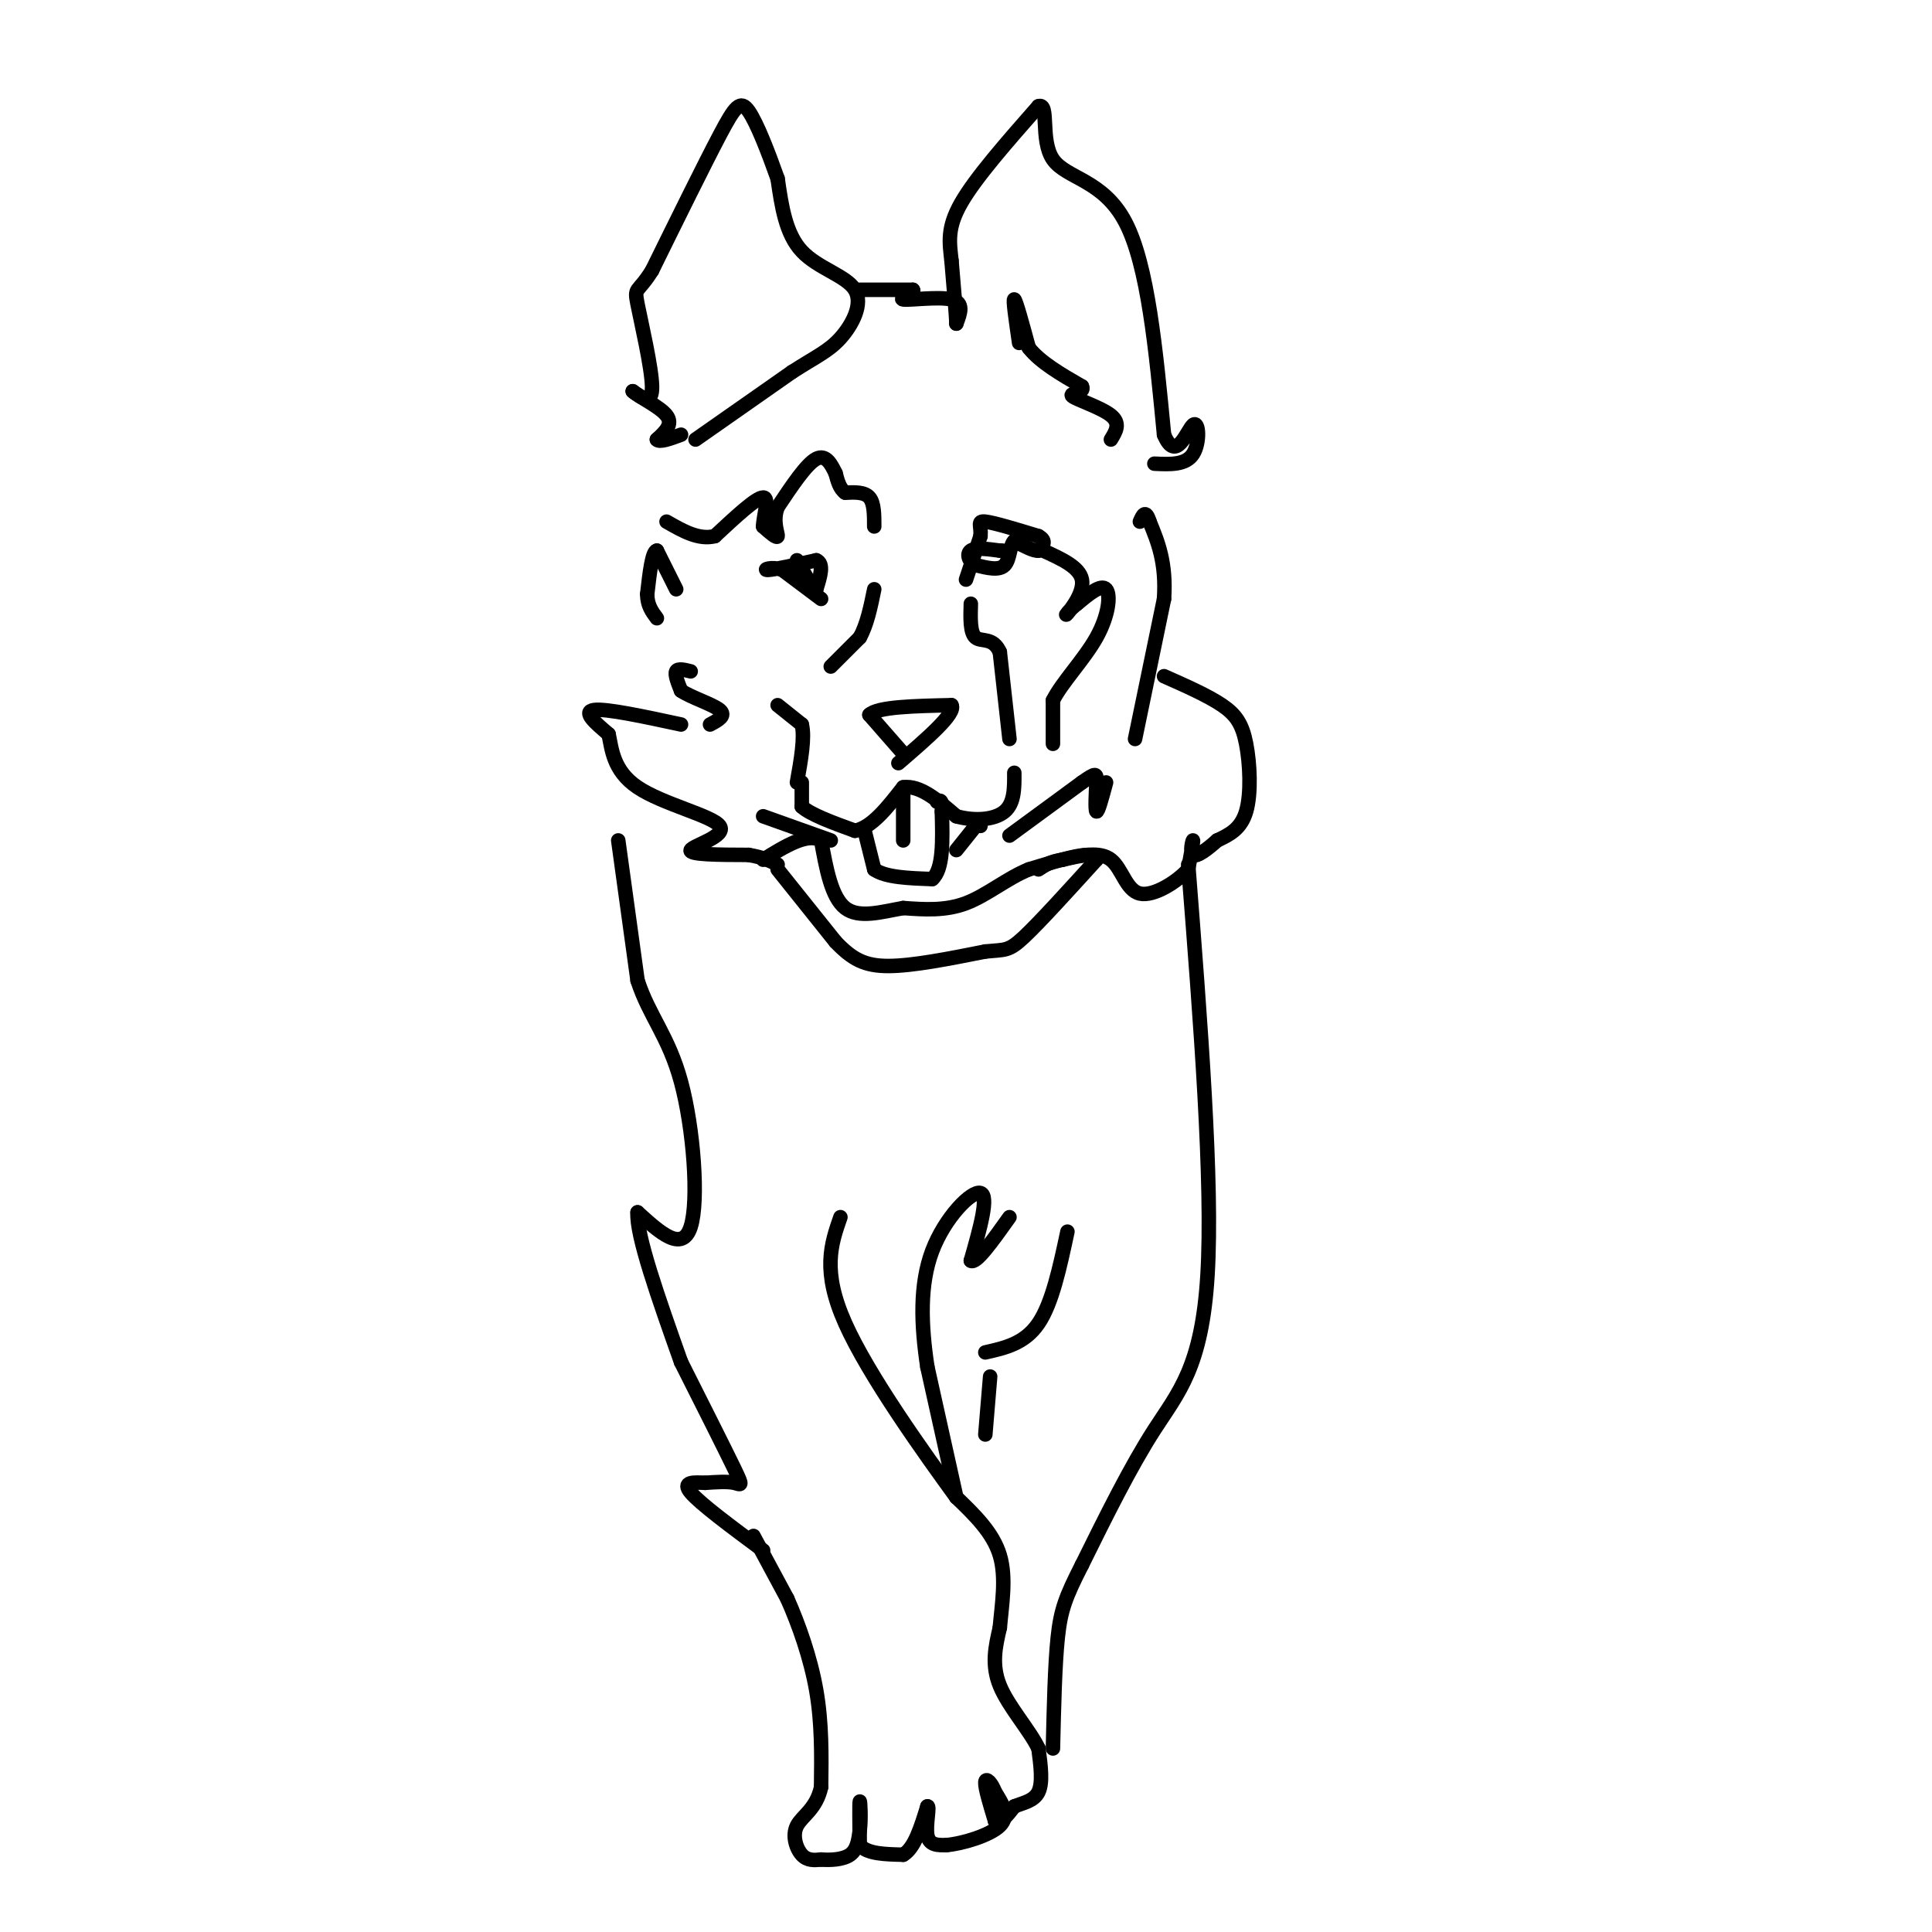 <svg viewBox='0 0 400 400' version='1.1' xmlns='http://www.w3.org/2000/svg' xmlns:xlink='http://www.w3.org/1999/xlink'><g fill='none' stroke='#000000' stroke-width='3' stroke-linecap='round' stroke-linejoin='round'><path d='M140,122c0.000,0.000 -4.000,-8.000 -4,-8'/><path d='M136,114c-1.000,0.167 -1.500,4.583 -2,9'/><path d='M134,123c0.000,2.333 1.000,3.667 2,5'/><path d='M143,139c-1.333,-0.333 -2.667,-0.667 -3,0c-0.333,0.667 0.333,2.333 1,4'/><path d='M141,143c2.022,1.378 6.578,2.822 8,4c1.422,1.178 -0.289,2.089 -2,3'/><path d='M161,146c0.000,0.000 5.000,4.000 5,4'/><path d='M166,150c0.667,2.667 -0.167,7.333 -1,12'/><path d='M166,162c0.000,0.000 0.000,5.000 0,5'/><path d='M166,167c1.833,1.667 6.417,3.333 11,5'/><path d='M177,172c3.500,-0.667 6.750,-4.833 10,-9'/><path d='M187,163c3.500,-0.500 7.250,2.750 11,6'/><path d='M198,169c3.844,1.067 7.956,0.733 10,-1c2.044,-1.733 2.022,-4.867 2,-8'/><path d='M187,156c0.000,0.000 -7.000,-8.000 -7,-8'/><path d='M180,148c1.667,-1.667 9.333,-1.833 17,-2'/><path d='M197,146c1.000,1.667 -5.000,6.833 -11,12'/><path d='M179,172c0.000,0.000 2.000,8.000 2,8'/><path d='M181,180c2.333,1.667 7.167,1.833 12,2'/><path d='M193,182c2.333,-2.000 2.167,-8.000 2,-14'/><path d='M195,168c0.167,-2.667 -0.417,-2.333 -1,-2'/><path d='M187,164c0.000,0.000 0.000,10.000 0,10'/><path d='M198,176c0.000,0.000 4.000,-5.000 4,-5'/><path d='M202,171c0.833,-0.833 0.917,-0.417 1,0'/><path d='M218,154c0.000,0.000 0.000,-9.000 0,-9'/><path d='M218,145c1.845,-3.702 6.458,-8.458 9,-13c2.542,-4.542 3.012,-8.869 2,-10c-1.012,-1.131 -3.506,0.935 -6,3'/><path d='M223,125c-1.655,1.262 -2.792,2.917 -2,2c0.792,-0.917 3.512,-4.405 3,-7c-0.512,-2.595 -4.256,-4.298 -8,-6'/><path d='M209,153c0.000,0.000 -2.000,-18.000 -2,-18'/><path d='M207,135c-1.378,-3.156 -3.822,-2.044 -5,-3c-1.178,-0.956 -1.089,-3.978 -1,-7'/><path d='M172,138c0.000,0.000 6.000,-6.000 6,-6'/><path d='M178,132c1.500,-2.667 2.250,-6.333 3,-10'/><path d='M181,109c0.000,-2.417 0.000,-4.833 -1,-6c-1.000,-1.167 -3.000,-1.083 -5,-1'/><path d='M175,102c-1.167,-0.833 -1.583,-2.417 -2,-4'/><path d='M173,98c-0.844,-1.733 -1.956,-4.067 -4,-3c-2.044,1.067 -5.022,5.533 -8,10'/><path d='M161,105c-1.111,2.978 0.111,5.422 0,6c-0.111,0.578 -1.556,-0.711 -3,-2'/><path d='M158,109c-0.022,-2.000 1.422,-6.000 0,-6c-1.422,-0.000 -5.711,4.000 -10,8'/><path d='M148,111c-3.333,0.833 -6.667,-1.083 -10,-3'/><path d='M144,91c0.000,0.000 20.000,-14.000 20,-14'/><path d='M164,77c5.018,-3.225 7.561,-4.287 10,-7c2.439,-2.713 4.772,-7.077 3,-10c-1.772,-2.923 -7.649,-4.407 -11,-8c-3.351,-3.593 -4.175,-9.297 -5,-15'/><path d='M161,37c-1.940,-5.452 -4.292,-11.583 -6,-14c-1.708,-2.417 -2.774,-1.119 -6,5c-3.226,6.119 -8.613,17.060 -14,28'/><path d='M135,56c-3.071,4.917 -3.750,3.208 -3,7c0.750,3.792 2.929,13.083 3,17c0.071,3.917 -1.964,2.458 -4,1'/><path d='M131,81c1.022,1.044 5.578,3.156 7,5c1.422,1.844 -0.289,3.422 -2,5'/><path d='M136,91c0.500,0.667 2.750,-0.167 5,-1'/><path d='M235,153c0.000,0.000 6.000,-29.000 6,-29'/><path d='M241,124c0.500,-7.500 -1.250,-11.750 -3,-16'/><path d='M238,108c-0.833,-2.667 -1.417,-1.333 -2,0'/><path d='M200,120c0.000,0.000 3.000,-9.000 3,-9'/><path d='M203,111c0.200,-2.200 -0.800,-3.200 1,-3c1.800,0.200 6.400,1.600 11,3'/><path d='M215,111c1.833,1.000 0.917,2.000 0,3'/><path d='M215,114c-0.833,0.167 -2.917,-0.917 -5,-2'/><path d='M210,112c-0.956,0.800 -0.844,3.800 -2,5c-1.156,1.200 -3.578,0.600 -6,0'/><path d='M202,117c-1.422,-0.667 -1.978,-2.333 -1,-3c0.978,-0.667 3.489,-0.333 6,0'/><path d='M207,114c1.000,0.000 0.500,0.000 0,0'/><path d='M170,124c0.000,0.000 -8.000,-6.000 -8,-6'/><path d='M162,118c-2.356,-0.844 -4.244,0.044 -3,0c1.244,-0.044 5.622,-1.022 10,-2'/><path d='M169,116c1.667,0.667 0.833,3.333 0,6'/><path d='M169,122c-0.667,0.000 -2.333,-3.000 -4,-6'/><path d='M178,60c0.000,0.000 11.000,0.000 11,0'/><path d='M189,60c0.667,0.512 -3.167,1.792 -2,2c1.167,0.208 7.333,-0.655 10,0c2.667,0.655 1.833,2.827 1,5'/><path d='M198,67c0.000,-1.333 -0.500,-7.167 -1,-13'/><path d='M197,54c-0.422,-3.800 -0.978,-6.800 2,-12c2.978,-5.200 9.489,-12.600 16,-20'/><path d='M215,22c2.357,-0.857 0.250,7.000 3,11c2.750,4.000 10.357,4.143 15,13c4.643,8.857 6.321,26.429 8,44'/><path d='M241,90c2.500,6.024 4.750,-0.917 6,-2c1.250,-1.083 1.500,3.690 0,6c-1.500,2.310 -4.750,2.155 -8,2'/><path d='M211,71c-0.667,-4.583 -1.333,-9.167 -1,-9c0.333,0.167 1.667,5.083 3,10'/><path d='M213,72c2.333,3.000 6.667,5.500 11,8'/><path d='M224,80c0.774,1.512 -2.792,1.292 -2,2c0.792,0.708 5.940,2.345 8,4c2.060,1.655 1.030,3.327 0,5'/><path d='M158,169c0.000,0.000 14.000,5.000 14,5'/><path d='M209,173c0.000,0.000 15.000,-11.000 15,-11'/><path d='M224,162c3.024,-2.131 3.083,-1.958 3,0c-0.083,1.958 -0.310,5.702 0,6c0.310,0.298 1.155,-2.851 2,-6'/><path d='M241,140c4.542,2.012 9.083,4.024 12,6c2.917,1.976 4.208,3.917 5,8c0.792,4.083 1.083,10.310 0,14c-1.083,3.690 -3.542,4.845 -6,6'/><path d='M252,174c-2.071,1.857 -4.250,3.500 -5,3c-0.750,-0.500 -0.071,-3.143 0,-3c0.071,0.143 -0.464,3.071 -1,6'/><path d='M246,180c-2.179,2.476 -7.125,5.667 -10,5c-2.875,-0.667 -3.679,-5.190 -6,-7c-2.321,-1.810 -6.161,-0.905 -10,0'/><path d='M220,178c-2.500,0.333 -3.750,1.167 -5,2'/><path d='M141,150c-7.750,-1.667 -15.500,-3.333 -18,-3c-2.500,0.333 0.250,2.667 3,5'/><path d='M126,152c0.659,2.856 0.805,7.498 6,11c5.195,3.502 15.437,5.866 17,8c1.563,2.134 -5.553,4.038 -6,5c-0.447,0.962 5.777,0.981 12,1'/><path d='M155,177c3.000,0.500 4.500,1.250 6,2'/><path d='M161,180c0.000,0.000 12.000,15.000 12,15'/><path d='M173,195c3.422,3.578 5.978,5.022 11,5c5.022,-0.022 12.511,-1.511 20,-3'/><path d='M204,197c4.222,-0.422 4.778,0.022 8,-3c3.222,-3.022 9.111,-9.511 15,-16'/><path d='M227,178c0.167,-2.333 -6.917,-0.167 -14,2'/><path d='M213,180c-4.489,1.822 -8.711,5.378 -13,7c-4.289,1.622 -8.644,1.311 -13,1'/><path d='M187,188c-4.467,0.778 -9.133,2.222 -12,0c-2.867,-2.222 -3.933,-8.111 -5,-14'/><path d='M170,174c-2.833,-1.667 -7.417,1.167 -12,4'/><path d='M128,174c0.000,0.000 4.000,29.000 4,29'/><path d='M132,203c2.405,7.417 6.417,11.458 9,21c2.583,9.542 3.738,24.583 2,30c-1.738,5.417 -6.369,1.208 -11,-3'/><path d='M132,251c-0.333,4.667 4.333,17.833 9,31'/><path d='M141,282c4.511,8.956 9.022,17.911 11,22c1.978,4.089 1.422,3.311 0,3c-1.422,-0.311 -3.711,-0.156 -6,0'/><path d='M146,307c-2.267,-0.089 -4.933,-0.311 -3,2c1.933,2.311 8.467,7.156 15,12'/><path d='M156,318c0.000,0.000 7.000,13.000 7,13'/><path d='M163,331c2.378,5.356 4.822,12.244 6,19c1.178,6.756 1.089,13.378 1,20'/><path d='M170,370c-0.988,4.560 -3.958,5.958 -5,8c-1.042,2.042 -0.155,4.726 1,6c1.155,1.274 2.577,1.137 4,1'/><path d='M170,385c1.867,0.156 4.533,0.044 6,-1c1.467,-1.044 1.733,-3.022 2,-5'/><path d='M178,379c0.311,-2.511 0.089,-6.289 0,-6c-0.089,0.289 -0.044,4.644 0,9'/><path d='M178,382c1.500,1.833 5.250,1.917 9,2'/><path d='M187,384c2.333,-1.333 3.667,-5.667 5,-10'/><path d='M192,374c0.600,-0.311 -0.400,3.911 0,6c0.400,2.089 2.200,2.044 4,2'/><path d='M196,382c3.111,-0.267 8.889,-1.933 11,-4c2.111,-2.067 0.556,-4.533 -1,-7'/><path d='M206,371c-0.689,-1.889 -1.911,-3.111 -2,-2c-0.089,1.111 0.956,4.556 2,8'/><path d='M206,377c1.000,0.833 2.500,-1.083 4,-3'/><path d='M210,374c1.733,-0.733 4.067,-1.067 5,-3c0.933,-1.933 0.467,-5.467 0,-9'/><path d='M215,362c-1.778,-3.756 -6.222,-8.644 -8,-13c-1.778,-4.356 -0.889,-8.178 0,-12'/><path d='M207,337c0.400,-4.667 1.400,-10.333 0,-15c-1.400,-4.667 -5.200,-8.333 -9,-12'/><path d='M198,310c-6.467,-8.889 -18.133,-25.111 -23,-36c-4.867,-10.889 -2.933,-16.444 -1,-22'/><path d='M198,310c0.000,0.000 -6.000,-27.000 -6,-27'/><path d='M192,283c-1.321,-8.726 -1.625,-17.042 1,-24c2.625,-6.958 8.179,-12.560 10,-12c1.821,0.560 -0.089,7.280 -2,14'/><path d='M201,261c1.000,0.833 4.500,-4.083 8,-9'/><path d='M204,280c4.083,-0.917 8.167,-1.833 11,-6c2.833,-4.167 4.417,-11.583 6,-19'/><path d='M246,179c2.578,32.956 5.156,65.911 4,85c-1.156,19.089 -6.044,24.311 -11,32c-4.956,7.689 -9.978,17.844 -15,28'/><path d='M224,324c-3.400,6.667 -4.400,9.333 -5,15c-0.600,5.667 -0.800,14.333 -1,23'/><path d='M205,285c0.000,0.000 -1.000,12.000 -1,12'/></g>
</svg>